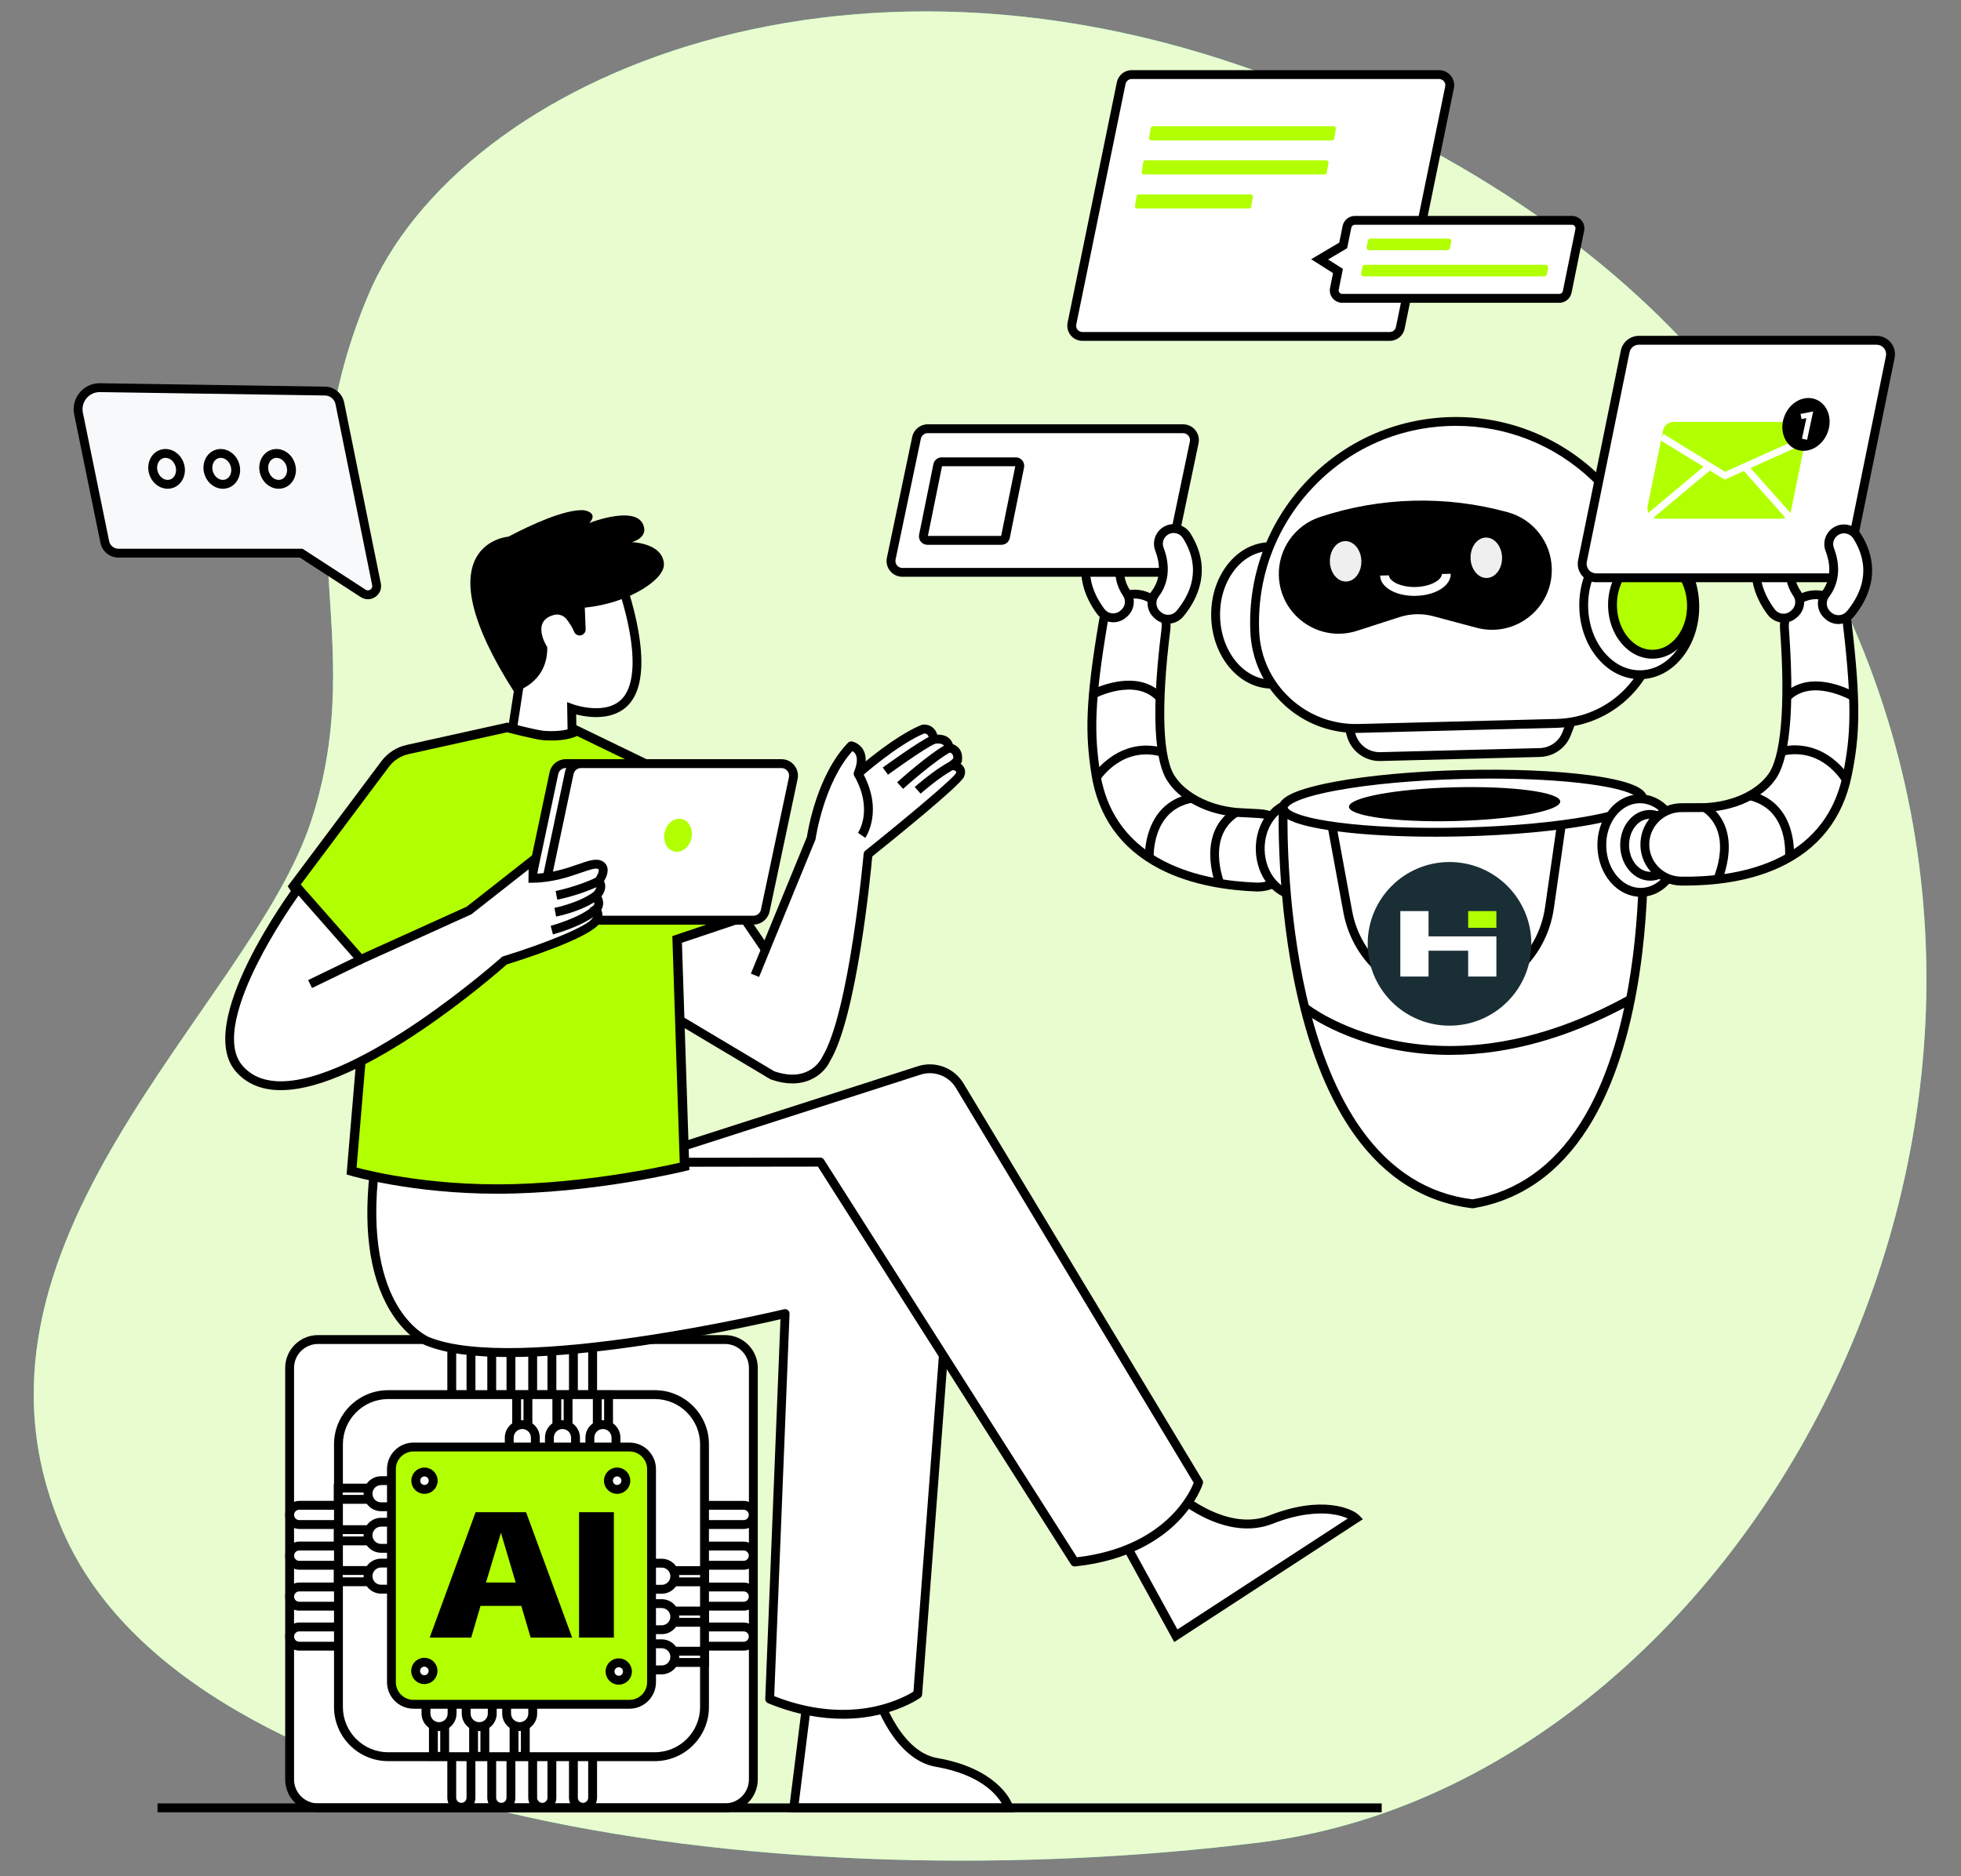 <?xml version="1.0" encoding="UTF-8"?>
<svg id="Capa_1" data-name="Capa 1" xmlns="http://www.w3.org/2000/svg" viewBox="0 0 1254 1200">
  <rect x="0" y="0" width="1254" height="1200" fill="#808080" stroke="none"/>
  <defs>
    <style>
      .cls-1 {
        fill: #f8f9fb;
      }

      .cls-2 {
        stroke: #000;
        stroke-miterlimit: 10;
        stroke-width: 6px;
      }

      .cls-2, .cls-3 {
        fill: #b2ff01;
      }

      .cls-4 {
        fill: #efefef;
      }

      .cls-5 {
        fill: #5ae4a7;
      }

      .cls-6 {
        fill: #e9fccf;
      }

      .cls-7 {
        fill: #fff;
      }

      .cls-8 {
        fill: #1a2e35;
        stroke: #1a2e35;
        stroke-linecap: round;
        stroke-linejoin: round;
      }
    </style>
  </defs>
  <g>
    <path class="cls-5" d="M1169.47,367.4s-47.26-189.64-333.68-309.24C549.39-61.47,293.58,49.41,235.19,189.44c-58.38,140.03,2.77,215.88-36.16,335.5-38.93,119.63-239.14,271.32-158.5,455.1s458.8,236.31,764.65,198.39c305.85-37.92,544.99-458.04,364.26-811.04h.03Z"/>
    <path class="cls-6" d="M1169.47,367.4s-47.26-189.64-333.68-309.24C549.39-61.47,293.58,49.41,235.19,189.44c-58.38,140.03,2.77,215.88-36.16,335.5-38.93,119.63-239.14,271.32-158.5,455.1s458.8,236.31,764.65,198.39c305.85-37.92,544.99-458.04,364.26-811.04h.03Z"/>
  </g>
  <polygon points="823.4 51.64 824.02 51.11 823.4 51.64 823.4 51.64"/>
  <g>
    <g>
      <path class="cls-7" d="M333.09,431.45l-9.93,64.62,43.18,2.86-.77-45.8s24.37,8.94,35.67-5.92c15.3-20.11-2.36-70.41-6.05-80.25l-64.97-2.88,2.88,67.37Z"/>
      <path d="M369.21,501.96l-49.33-3.27,10.36-67.4-3-70.18,69.92,3.1.66,1.75c3.79,10.11,21.9,61.6,5.65,82.96-5.21,6.85-13.68,10.19-24.47,9.65-4.18-.21-7.93-.96-10.56-1.63l.76,45.02ZM326.42,493.45l37.02,2.46-.79-46.85,3.88,1.42c.22.08,22.55,8.02,32.44-4.98,5.89-7.74,7.12-22.18,3.56-41.76-2.65-14.62-7.27-28.24-9.37-34.03l-60-2.66,2.76,64.56-9.51,61.84Z"/>
    </g>
    <path d="M424.57,360.93c-.54-13.73-20.57-14.19-20.57-14.19,6.59-1.93,8.4-5.74,7.99-8.65-2.32-16.58-35.15-3.61-35.15-3.61,6.39-6.92-3.66-8.19-3.66-8.19-12.24-.53-33.39,9.23-48.01,16.92-5.08.46-54.4,8.74,3.64,99.35,0,0,21.54-5.15,21.15-28.66,0,0-10.98-16.75,4.44-20.63,2.94-.74,6.07.39,7.93,2.78,2.54,3.24,4.01,6.09,4.81,8,.62,1.48,2.09,2.43,3.69,2.36h0c2.12-.08,3.76-1.87,3.68-3.98l-.55-13.8c28-2.72,50.97-17.98,50.58-27.68Z"/>
  </g>
  <g>
    <g>
      <rect class="cls-7" x="185.21" y="856.73" width="296.54" height="299.51" rx="18.14" ry="18.14"/>
      <path d="M463.61,1159.06H203.35c-11.57,0-20.98-9.41-20.98-20.98v-263.22c0-11.57,9.41-20.98,20.98-20.98h260.25c11.57,0,20.98,9.41,20.98,20.98v263.22c0,11.57-9.41,20.98-20.98,20.98ZM203.35,859.56c-8.44,0-15.31,6.87-15.31,15.31v263.22c0,8.44,6.87,15.31,15.31,15.31h260.25c8.44,0,15.31-6.87,15.31-15.31v-263.22c0-8.44-6.87-15.31-15.31-15.31H203.35Z"/>
    </g>
    <g>
      <g>
        <path class="cls-7" d="M218.86,1052.83h-27.5c-3.39,0-6.14-2.75-6.14-6.14h0c0-3.39,2.75-6.14,6.14-6.14h27.5v12.29Z"/>
        <path d="M221.7,1055.67h-30.33c-4.95,0-8.98-4.03-8.98-8.98s4.03-8.98,8.98-8.98h30.33v17.95ZM191.37,1043.38c-1.83,0-3.31,1.49-3.31,3.31s1.49,3.31,3.31,3.31h24.67v-6.62h-24.67Z"/>
      </g>
      <g>
        <path class="cls-7" d="M218.86,1027.27h-27.5c-3.39,0-6.14-2.75-6.14-6.14h0c0-3.39,2.75-6.14,6.14-6.14h27.5v12.29Z"/>
        <path d="M221.7,1030.1h-30.33c-4.95,0-8.98-4.03-8.98-8.98s4.03-8.98,8.98-8.98h30.33v17.95ZM191.37,1017.81c-1.83,0-3.31,1.49-3.31,3.31s1.49,3.31,3.31,3.31h24.67v-6.62h-24.67Z"/>
      </g>
      <g>
        <path class="cls-7" d="M218.86,1001.08h-27.5c-3.39,0-6.14-2.75-6.14-6.14h0c0-3.39,2.75-6.14,6.14-6.14h27.5v12.29Z"/>
        <path d="M221.7,1003.92h-30.33c-4.95,0-8.98-4.03-8.98-8.98s4.03-8.98,8.98-8.98h30.33v17.95ZM191.37,991.63c-1.83,0-3.31,1.49-3.31,3.31s1.49,3.31,3.31,3.31h24.67v-6.62h-24.67Z"/>
      </g>
      <g>
        <path class="cls-7" d="M218.86,975.04h-27.5c-3.39,0-6.14-2.75-6.14-6.14h0c0-3.39,2.75-6.14,6.14-6.14h27.5v12.29Z"/>
        <path d="M221.7,977.87h-30.33c-4.95,0-8.98-4.03-8.98-8.98s4.03-8.98,8.98-8.98h30.33v17.95ZM191.37,965.58c-1.83,0-3.31,1.49-3.31,3.31s1.49,3.31,3.31,3.31h24.67v-6.62h-24.67Z"/>
      </g>
    </g>
    <g>
      <g>
        <path class="cls-7" d="M288.88,892.11v-27.5c0-3.39,2.75-6.14,6.14-6.14h0c3.39,0,6.14,2.75,6.14,6.14v27.5h-12.29Z"/>
        <path d="M304.01,894.94h-17.95v-30.33c0-4.95,4.03-8.98,8.98-8.98s8.98,4.03,8.98,8.98v30.33ZM291.72,889.28h6.62v-24.67c0-1.83-1.49-3.31-3.31-3.31s-3.31,1.49-3.31,3.31v24.67Z"/>
      </g>
      <g>
        <path class="cls-7" d="M314.45,892.11v-27.5c0-3.39,2.75-6.14,6.14-6.14h0c3.39,0,6.14,2.75,6.14,6.14v27.5h-12.29Z"/>
        <path d="M329.57,894.94h-17.95v-30.33c0-4.95,4.03-8.98,8.98-8.98s8.98,4.03,8.98,8.98v30.33ZM317.28,889.28h6.62v-24.67c0-1.83-1.49-3.31-3.31-3.31s-3.31,1.49-3.31,3.31v24.67Z"/>
      </g>
      <g>
        <path class="cls-7" d="M340.63,892.11v-27.5c0-3.39,2.75-6.14,6.14-6.14h0c3.39,0,6.14,2.75,6.14,6.14v27.5h-12.29Z"/>
        <path d="M355.76,894.94h-17.95v-30.33c0-4.95,4.03-8.98,8.98-8.98s8.98,4.03,8.98,8.98v30.33ZM343.47,889.28h6.62v-24.67c0-1.83-1.49-3.31-3.31-3.31s-3.31,1.49-3.31,3.31v24.67Z"/>
      </g>
      <g>
        <path class="cls-7" d="M366.68,892.11v-27.5c0-3.39,2.75-6.14,6.14-6.14h0c3.39,0,6.14,2.75,6.14,6.14v27.5h-12.29Z"/>
        <path d="M381.8,894.94h-17.95v-30.33c0-4.95,4.03-8.98,8.98-8.98s8.98,4.03,8.98,8.98v30.33ZM369.51,889.28h6.62v-24.67c0-1.83-1.49-3.31-3.31-3.31s-3.31,1.49-3.31,3.31v24.67Z"/>
      </g>
    </g>
    <g>
      <g>
        <path class="cls-7" d="M448.03,1052.83h27.5c3.39,0,6.14-2.75,6.14-6.14h0c0-3.39-2.75-6.14-6.14-6.14h-27.5v12.29Z"/>
        <path d="M475.53,1055.67h-30.33v-17.95h30.33c4.95,0,8.98,4.03,8.98,8.98s-4.03,8.98-8.98,8.98ZM450.86,1050h24.67c1.83,0,3.31-1.49,3.31-3.31s-1.49-3.31-3.31-3.31h-24.67v6.62Z"/>
      </g>
      <g>
        <path class="cls-7" d="M448.03,1027.27h27.5c3.39,0,6.14-2.75,6.14-6.14h0c0-3.39-2.75-6.14-6.14-6.14h-27.5v12.29Z"/>
        <path d="M475.53,1030.1h-30.33v-17.95h30.33c4.95,0,8.98,4.03,8.98,8.98s-4.03,8.98-8.98,8.98ZM450.86,1024.43h24.67c1.83,0,3.31-1.49,3.31-3.31s-1.49-3.31-3.31-3.31h-24.67v6.62Z"/>
      </g>
      <g>
        <path class="cls-7" d="M448.03,1001.08h27.5c3.39,0,6.14-2.75,6.14-6.14h0c0-3.39-2.75-6.14-6.14-6.14h-27.5v12.29Z"/>
        <path d="M475.53,1003.92h-30.33v-17.95h30.33c4.95,0,8.98,4.03,8.98,8.98s-4.03,8.98-8.98,8.98ZM450.86,998.25h24.67c1.83,0,3.31-1.49,3.31-3.31s-1.49-3.31-3.31-3.31h-24.67v6.62Z"/>
      </g>
      <g>
        <path class="cls-7" d="M448.03,975.04h27.5c3.39,0,6.14-2.75,6.14-6.14h0c0-3.39-2.75-6.14-6.14-6.14h-27.5v12.29Z"/>
        <path d="M475.53,977.87h-30.33v-17.95h30.33c4.95,0,8.98,4.03,8.98,8.98s-4.03,8.98-8.98,8.98ZM450.86,972.2h24.67c1.83,0,3.31-1.49,3.31-3.31s-1.49-3.31-3.31-3.31h-24.67v6.62Z"/>
      </g>
    </g>
    <g>
      <g>
        <path class="cls-7" d="M288.88,1122.23v27.5c0,3.39,2.75,6.14,6.14,6.14h0c3.39,0,6.14-2.75,6.14-6.14v-27.5h-12.29Z"/>
        <path d="M295.03,1158.71c-4.95,0-8.98-4.03-8.98-8.98v-30.33h17.95v30.33c0,4.95-4.03,8.98-8.98,8.98ZM291.72,1125.07v24.67c0,1.83,1.49,3.31,3.31,3.31s3.31-1.49,3.31-3.31v-24.67h-6.62Z"/>
      </g>
      <g>
        <path class="cls-7" d="M314.45,1122.23v27.5c0,3.39,2.75,6.14,6.14,6.14h0c3.39,0,6.14-2.75,6.14-6.14v-27.5h-12.29Z"/>
        <path d="M320.59,1158.71c-4.95,0-8.98-4.03-8.98-8.98v-30.33h17.95v30.33c0,4.95-4.03,8.98-8.98,8.98ZM317.28,1125.07v24.67c0,1.83,1.49,3.31,3.31,3.31s3.31-1.49,3.31-3.31v-24.67h-6.62Z"/>
      </g>
      <g>
        <path class="cls-7" d="M340.63,1122.23v27.5c0,3.39,2.75,6.14,6.14,6.14h0c3.39,0,6.14-2.75,6.14-6.14v-27.5h-12.29Z"/>
        <path d="M346.78,1158.71c-4.95,0-8.98-4.03-8.98-8.98v-30.33h17.95v30.33c0,4.95-4.03,8.98-8.98,8.98ZM343.47,1125.07v24.67c0,1.83,1.49,3.31,3.31,3.31s3.31-1.49,3.31-3.31v-24.67h-6.62Z"/>
      </g>
      <g>
        <path class="cls-7" d="M366.68,1122.23v27.5c0,3.39,2.75,6.14,6.14,6.14h0c3.39,0,6.14-2.75,6.14-6.14v-27.5h-12.29Z"/>
        <path d="M372.83,1158.71c-4.95,0-8.98-4.03-8.98-8.98v-30.33h17.95v30.33c0,4.95-4.03,8.98-8.98,8.98ZM369.51,1125.07v24.67c0,1.83,1.49,3.31,3.31,3.31s3.31-1.49,3.31-3.31v-24.67h-6.62Z"/>
      </g>
    </g>
    <g>
      <rect class="cls-7" x="216.44" y="891.96" width="234.08" height="231.56" rx="31.76" ry="31.76"/>
      <path d="M418.75,1126.35h-170.55c-19.08,0-34.6-15.52-34.6-34.6v-168.03c0-19.08,15.52-34.6,34.6-34.6h170.55c19.08,0,34.6,15.52,34.6,34.6v168.03c0,19.08-15.52,34.6-34.6,34.6ZM248.2,894.79c-15.95,0-28.93,12.98-28.93,28.93v168.03c0,15.95,12.98,28.93,28.93,28.93h170.55c15.95,0,28.93-12.98,28.93-28.93v-168.03c0-15.95-12.98-28.93-28.93-28.93h-170.55Z"/>
    </g>
    <g>
      <g>
        <rect class="cls-7" x="427.12" y="1056.06" width="23.41" height="7.21"/>
        <path d="M453.36,1066.09h-29.08v-12.87h29.08v12.87ZM429.95,1060.43h17.74v-1.54h-17.74v1.54Z"/>
      </g>
      <g>
        <path class="cls-7" d="M415.68,1051.31h7.47c4.61,0,8.35,3.74,8.35,8.35h0c0,4.61-3.74,8.35-8.35,8.35h-7.47v-16.69Z"/>
        <path d="M423.15,1070.84h-10.3v-22.36h10.3c6.16,0,11.18,5.02,11.18,11.18s-5.02,11.18-11.18,11.18ZM418.52,1065.17h4.64c3.04,0,5.51-2.47,5.51-5.51s-2.47-5.51-5.51-5.51h-4.64v11.03Z"/>
      </g>
      <g>
        <rect class="cls-7" x="427.12" y="1030.36" width="23.41" height="7.21"/>
        <path d="M453.36,1040.4h-29.08v-12.87h29.08v12.87ZM429.95,1034.74h17.74v-1.54h-17.74v1.54Z"/>
      </g>
      <g>
        <path class="cls-7" d="M415.68,1025.62h7.47c4.61,0,8.35,3.74,8.35,8.35h0c0,4.61-3.74,8.35-8.35,8.35h-7.47v-16.69Z"/>
        <path d="M423.15,1045.15h-10.3v-22.36h10.3c6.16,0,11.18,5.02,11.18,11.18s-5.02,11.18-11.18,11.18ZM418.52,1039.48h4.64c3.04,0,5.51-2.47,5.51-5.51s-2.47-5.51-5.51-5.51h-4.64v11.03Z"/>
      </g>
      <g>
        <rect class="cls-7" x="427.12" y="1004.49" width="23.41" height="7.21"/>
        <path d="M453.36,1014.53h-29.08v-12.87h29.08v12.87ZM429.95,1008.87h17.74v-1.54h-17.74v1.54Z"/>
      </g>
      <g>
        <path class="cls-7" d="M415.68,999.75h7.47c4.61,0,8.35,3.74,8.35,8.35h0c0,4.61-3.74,8.35-8.35,8.35h-7.47v-16.69Z"/>
        <path d="M423.15,1019.28h-10.3v-22.36h10.3c6.16,0,11.18,5.02,11.18,11.18s-5.02,11.18-11.18,11.18ZM418.52,1013.61h4.64c3.04,0,5.51-2.47,5.51-5.51s-2.47-5.51-5.51-5.51h-4.64v11.03Z"/>
      </g>
    </g>
    <g>
      <g>
        <rect class="cls-7" x="330.38" y="892.1" width="7.21" height="23.41"/>
        <path d="M340.42,918.34h-12.87v-29.08h12.87v29.08ZM333.22,912.68h1.54v-17.74h-1.54v17.74Z"/>
      </g>
      <g>
        <path class="cls-7" d="M342.33,926.94v-7.47c0-4.61-3.74-8.35-8.35-8.35h0c-4.61,0-8.35,3.74-8.35,8.35v7.47h16.69Z"/>
        <path d="M345.17,929.78h-22.36v-10.3c0-6.16,5.02-11.18,11.18-11.18s11.18,5.02,11.18,11.18v10.3ZM328.47,924.11h11.03v-4.64c0-3.04-2.47-5.51-5.51-5.51s-5.51,2.47-5.51,5.51v4.64Z"/>
      </g>
      <g>
        <rect class="cls-7" x="356.08" y="892.1" width="7.21" height="23.41"/>
        <path d="M366.11,918.34h-12.87v-29.08h12.87v29.08ZM358.91,912.68h1.54v-17.74h-1.54v17.74Z"/>
      </g>
      <g>
        <path class="cls-7" d="M368.03,926.94v-7.47c0-4.61-3.74-8.35-8.35-8.35h0c-4.61,0-8.35,3.74-8.35,8.35v7.47h16.69Z"/>
        <path d="M370.86,929.78h-22.36v-10.3c0-6.16,5.02-11.18,11.18-11.18s11.18,5.02,11.18,11.18v10.3ZM354.16,924.11h11.03v-4.64c0-3.04-2.47-5.51-5.51-5.51s-5.51,2.47-5.51,5.51v4.64Z"/>
      </g>
      <g>
        <rect class="cls-7" x="381.95" y="892.1" width="7.21" height="23.41"/>
        <path d="M391.98,918.34h-12.87v-29.08h12.87v29.08ZM384.78,912.68h1.54v-17.74h-1.54v17.74Z"/>
      </g>
      <g>
        <path class="cls-7" d="M393.9,926.94v-7.47c0-4.61-3.74-8.35-8.35-8.35h0c-4.61,0-8.35,3.74-8.35,8.35v7.47h16.69Z"/>
        <path d="M396.73,929.78h-22.36v-10.3c0-6.16,5.02-11.18,11.18-11.18s11.18,5.02,11.18,11.18v10.3ZM380.03,924.11h11.03v-4.64c0-3.04-2.47-5.51-5.51-5.51s-5.51,2.47-5.51,5.51v4.64Z"/>
      </g>
    </g>
    <g>
      <g>
        <rect class="cls-7" x="277.15" y="1099.9" width="7.21" height="23.41"/>
        <path d="M287.19,1126.14h-12.87v-29.08h12.87v29.08ZM279.98,1120.48h1.54v-17.74h-1.54v17.74Z"/>
      </g>
      <g>
        <path class="cls-7" d="M289.1,1088.46v7.47c0,4.61-3.74,8.35-8.35,8.35h0c-4.61,0-8.35-3.74-8.35-8.35v-7.47h16.69Z"/>
        <path d="M280.75,1107.11c-6.16,0-11.18-5.02-11.18-11.18v-10.3h22.36v10.3c0,6.16-5.02,11.18-11.18,11.18ZM275.24,1091.3v4.64c0,3.04,2.47,5.51,5.51,5.51s5.51-2.47,5.51-5.51v-4.64h-11.03Z"/>
      </g>
      <g>
        <rect class="cls-7" x="302.84" y="1099.9" width="7.21" height="23.41"/>
        <path d="M312.88,1126.14h-12.87v-29.08h12.87v29.08ZM305.68,1120.48h1.54v-17.74h-1.54v17.74Z"/>
      </g>
      <g>
        <path class="cls-7" d="M314.79,1088.46v7.47c0,4.61-3.74,8.35-8.35,8.35h0c-4.61,0-8.35-3.74-8.35-8.35v-7.47h16.69Z"/>
        <path d="M306.45,1107.11c-6.16,0-11.18-5.02-11.18-11.18v-10.3h22.36v10.3c0,6.16-5.02,11.18-11.18,11.18ZM300.93,1091.3v4.64c0,3.04,2.47,5.51,5.51,5.51s5.51-2.47,5.51-5.51v-4.64h-11.03Z"/>
      </g>
      <g>
        <rect class="cls-7" x="328.71" y="1099.9" width="7.21" height="23.41"/>
        <path d="M338.75,1126.14h-12.87v-29.08h12.87v29.08ZM331.55,1120.48h1.54v-17.74h-1.54v17.74Z"/>
      </g>
      <g>
        <path class="cls-7" d="M340.66,1088.46v7.47c0,4.61-3.74,8.35-8.35,8.35h0c-4.61,0-8.35-3.74-8.35-8.35v-7.47h16.69Z"/>
        <path d="M332.32,1107.11c-6.16,0-11.18-5.02-11.18-11.18v-10.3h22.36v10.3c0,6.16-5.02,11.18-11.18,11.18ZM326.8,1091.3v4.64c0,3.04,2.47,5.51,5.51,5.51s5.51-2.47,5.51-5.51v-4.64h-11.03Z"/>
      </g>
    </g>
    <g>
      <rect class="cls-7" x="216.31" y="1004.44" width="23.41" height="7.21"/>
      <path d="M242.55,1014.48h-29.08v-12.87h29.08v12.87ZM219.14,1008.82h17.74v-1.54h-17.74v1.54Z"/>
    </g>
    <g>
      <path class="cls-7" d="M251.15,999.7h-7.47c-4.61,0-8.35,3.74-8.35,8.35h0c0,4.61,3.74,8.35,8.35,8.35h7.47v-16.69Z"/>
      <path d="M253.99,1019.23h-10.3c-6.16,0-11.18-5.02-11.18-11.18s5.02-11.18,11.18-11.18h10.3v22.36ZM243.69,1002.53c-3.04,0-5.51,2.47-5.51,5.51s2.47,5.51,5.51,5.51h4.64v-11.03h-4.64Z"/>
    </g>
    <g>
      <rect class="cls-7" x="216.31" y="978.31" width="23.41" height="7.21"/>
      <path d="M242.55,988.35h-29.08v-12.87h29.08v12.87ZM219.14,982.68h17.74v-1.54h-17.74v1.54Z"/>
    </g>
    <g>
      <path class="cls-7" d="M251.15,973.56h-7.47c-4.61,0-8.35,3.74-8.35,8.35h0c0,4.61,3.74,8.35,8.35,8.35h7.47v-16.69Z"/>
      <path d="M253.99,993.09h-10.3c-6.16,0-11.18-5.02-11.18-11.18s5.02-11.18,11.18-11.18h10.3v22.36ZM243.69,976.4c-3.04,0-5.51,2.47-5.51,5.51s2.47,5.51,5.51,5.51h4.64v-11.03h-4.64Z"/>
    </g>
    <g>
      <rect class="cls-7" x="216.31" y="951.73" width="23.41" height="7.21"/>
      <path d="M242.55,961.77h-29.08v-12.87h29.08v12.87ZM219.14,956.1h17.74v-1.54h-17.74v1.54Z"/>
    </g>
    <g>
      <path class="cls-7" d="M251.15,946.99h-7.47c-4.61,0-8.35,3.74-8.35,8.35h0c0,4.61,3.74,8.35,8.35,8.35h7.47v-16.69Z"/>
      <path d="M253.99,966.51h-10.3c-6.16,0-11.18-5.02-11.18-11.18s5.02-11.18,11.18-11.18h10.3v22.36ZM243.69,949.82c-3.04,0-5.51,2.47-5.51,5.51s2.47,5.51,5.51,5.51h4.64v-11.03h-4.64Z"/>
    </g>
    <g>
      <rect class="cls-3" x="250.31" y="925.46" width="166.34" height="164.54" rx="14.13" ry="14.13"/>
      <path d="M402.51,1092.84h-138.07c-9.35,0-16.96-7.61-16.96-16.96v-136.28c0-9.35,7.61-16.97,16.96-16.97h138.07c9.35,0,16.96,7.61,16.96,16.97v136.28c0,9.35-7.61,16.96-16.96,16.96ZM264.44,928.3c-6.23,0-11.3,5.07-11.3,11.3v136.28c0,6.23,5.07,11.3,11.3,11.3h138.07c6.23,0,11.3-5.07,11.3-11.3v-136.28c0-6.23-5.07-11.3-11.3-11.3h-138.07Z"/>
    </g>
    <path d="M304.14,967.16h32.27l29.46,80.17h-26.54l-5.96-20.24h-26.09l-5.96,20.24h-26.54l29.35-80.17ZM329.77,1012.13l-9.44-31.82-9.56,31.82h19Z"/>
    <path d="M392.55,1047.33h-22.26v-80.17h22.26v80.17Z"/>
    <g>
      <circle class="cls-7" cx="271.44" cy="947.01" r="5.57"/>
      <path d="M271.44,955.41c-4.63,0-8.4-3.77-8.4-8.4s3.77-8.4,8.4-8.4,8.4,3.77,8.4,8.4-3.77,8.4-8.4,8.4ZM271.44,944.27c-1.51,0-2.73,1.23-2.73,2.73s1.23,2.73,2.73,2.73,2.73-1.23,2.73-2.73-1.23-2.73-2.73-2.73Z"/>
    </g>
    <g>
      <circle class="cls-7" cx="394.64" cy="947.01" r="5.57"/>
      <path d="M394.64,955.41c-4.63,0-8.4-3.77-8.4-8.4s3.77-8.4,8.4-8.4,8.4,3.77,8.4,8.4-3.77,8.4-8.4,8.4ZM394.64,944.27c-1.51,0-2.73,1.23-2.73,2.73s1.23,2.73,2.73,2.73,2.73-1.23,2.73-2.73-1.23-2.73-2.73-2.73Z"/>
    </g>
    <g>
      <circle class="cls-7" cx="395.67" cy="1069.04" r="5.57"/>
      <path d="M395.67,1077.44c-4.63,0-8.4-3.77-8.4-8.4s3.77-8.4,8.4-8.4,8.4,3.77,8.4,8.4-3.77,8.4-8.4,8.4ZM395.67,1066.3c-1.51,0-2.73,1.23-2.73,2.73s1.23,2.73,2.73,2.73,2.73-1.23,2.73-2.73-1.23-2.73-2.73-2.73Z"/>
    </g>
    <g>
      <circle class="cls-7" cx="271.35" cy="1068.68" r="5.57"/>
      <path d="M271.35,1077.08c-4.63,0-8.4-3.77-8.4-8.4s3.77-8.4,8.4-8.4,8.4,3.77,8.4,8.4-3.77,8.4-8.4,8.4ZM271.35,1065.95c-1.51,0-2.73,1.23-2.73,2.73s1.23,2.73,2.73,2.73,2.73-1.23,2.73-2.73-1.23-2.73-2.73-2.73Z"/>
    </g>
  </g>
  <g>
    <path class="cls-7" d="M728.22,380.15h0c10.97,1.47,18.71,11.5,17.33,22.48-3.63,28.89-8.1,80.88,4.12,96.4,0,0,10.44,17.4,40.75,20.54l15.06.82c12.28.67,21.96,10.7,22.2,23h0c.26,13.47-10.83,24.4-24.29,23.92-34.45-1.22-93.7-12.36-102.83-73.54-3.85-25.78-3.47-46.41,5.1-97,1.81-10.71,11.79-18.05,22.55-16.61Z"/>
    <path d="M804.26,570.16c-.32,0-.64,0-.96-.02-16.72-.59-41.07-3.6-62.12-14.61-24.65-12.88-39.26-33.52-43.41-61.35-3.72-24.92-3.86-44.96,5.11-97.89,2.08-12.28,13.39-20.6,25.72-18.95,12.46,1.67,21.33,13.17,19.76,25.64-6.18,49.22-4.9,83.59,3.54,94.29l.2.3c.09.15,10.23,16.22,38.55,19.17l14.99.82c13.69.75,24.62,12.07,24.88,25.77.14,7.3-2.65,14.15-7.86,19.27-4.97,4.89-11.48,7.55-18.41,7.55ZM725.49,382.8c-8.35,0-15.6,5.97-17.03,14.44-8.84,52.16-8.72,71.81-5.09,96.11,8.82,59.12,66.52,69.94,100.13,71.13,5.72.21,11.12-1.9,15.2-5.91,4.09-4.02,6.28-9.39,6.17-15.12-.21-10.76-8.78-19.64-19.52-20.23l-15.2-.83c-30.13-3.12-41.53-19.75-42.79-21.73-6.68-8.64-12.86-32.74-4.61-98.38,1.18-9.39-5.5-18.06-14.89-19.32h0c-.79-.11-1.58-.16-2.35-.16Z"/>
  </g>
  <path d="M739.75,448.24c-13.59-14.96-39-2.02-39.25-1.89l-2.62-5.02c.3-.15,7.35-3.8,16.45-5.33,12.46-2.1,22.7.82,29.62,8.44l-4.19,3.81Z"/>
  <path d="M703.52,498.74l-4.75-3.09c.16-.25,16.68-25.14,45.29-17.26l-1.5,5.46c-24.55-6.75-38.46,14-39.04,14.89Z"/>
  <path d="M732.09,548.75c-.02-.34-1.45-34.52,28.64-40.83l1.16,5.54c-10.55,2.21-17.8,8.66-21.57,19.17-2.91,8.13-2.58,15.75-2.57,15.82l-5.66.29Z"/>
  <path d="M777.47,566.09c-.13-.33-13.11-33.23,11.38-48.88l3.05,4.77c-8.51,5.44-12.68,14.04-12.38,25.55.23,8.94,3.17,16.36,3.2,16.43l-5.25,2.12Z"/>
  <g>
    <path class="cls-7" d="M718.77,392.3l-.6.52c-4.3,3.68-10.78,2.91-14.18-1.61-7.55-10.05-16.63-28.82-1.79-49.99,3.08-4.39,9.08-5.55,13.52-2.54h0c3.87,2.63,5.4,7.66,3.49,11.94-3.12,7.02-5.91,18.3,1.27,28.76,2.82,4.11,2.08,9.68-1.71,12.91Z"/>
    <path d="M711.89,397.98c-.47,0-.93-.03-1.41-.08-3.46-.38-6.66-2.2-8.76-5-7.58-10.08-17.9-30.41-1.84-53.31,3.95-5.64,11.77-7.1,17.43-3.25,5.05,3.43,6.94,9.92,4.49,15.44-3.02,6.79-5.29,16.81,1.02,26.01,3.64,5.31,2.7,12.48-2.2,16.67l-.6.52c-2.3,1.97-5.14,3.01-8.12,3.01ZM710.29,339.85c-2.21,0-4.4,1.05-5.77,2.99-13.3,18.97-6.4,35.84,1.73,46.66,1.18,1.58,2.91,2.56,4.85,2.77,1.91.21,3.77-.36,5.23-1.61l.6-.52c2.69-2.3,3.21-6.24,1.21-9.16-6.08-8.86-6.62-20.06-1.52-31.52,1.34-3,.29-6.56-2.5-8.45-1.17-.79-2.51-1.17-3.84-1.17Z"/>
  </g>
  <g>
    <path class="cls-7" d="M861.22,459.79l2.79,10.17c2.31,8.41,10.05,14.15,18.76,13.93l101.89-2.6c7.68-.2,14.48-5.01,17.22-12.18l4.98-13.04-145.64,3.72Z"/>
    <path d="M882.28,486.73c-9.81,0-18.39-6.52-21-16.02l-3.75-13.66,153.48-3.92-6.49,16.99c-3.16,8.28-10.93,13.77-19.79,14l-101.89,2.6c-.19,0-.38,0-.57,0ZM864.91,462.53l1.83,6.68c1.97,7.17,8.52,12.05,15.96,11.85l101.89-2.6c6.56-.17,12.3-4.23,14.65-10.36l3.47-9.09-137.79,3.52Z"/>
  </g>
  <g>
    <ellipse class="cls-7" cx="812.85" cy="393.59" rx="35.51" ry="43.98" transform="translate(-9.78 20.88) rotate(-1.46)"/>
    <path d="M813.23,440.39c-20.77,0-38.06-20.36-38.71-45.83-.32-12.39,3.3-24.16,10.19-33.15,7.02-9.17,16.59-14.36,26.95-14.63,10.36-.24,20.18,4.44,27.66,13.23,7.33,8.62,11.55,20.2,11.86,32.59h0c.32,12.39-3.3,24.16-10.19,33.15-7.02,9.17-16.59,14.36-26.95,14.63-.27,0-.54.01-.81.01ZM812.48,352.44c-.22,0-.45,0-.67,0-8.61.22-16.63,4.63-22.59,12.41-6.1,7.96-9.3,18.46-9.02,29.56.57,22.4,15.33,40.31,33.04,40.31.22,0,.45,0,.67,0,8.61-.22,16.63-4.63,22.59-12.41,6.1-7.96,9.3-18.46,9.02-29.56h0c-.28-11.1-4.02-21.42-10.52-29.06-6.18-7.27-14.16-11.25-22.52-11.25Z"/>
  </g>
  <g>
    <path class="cls-7" d="M868.72,465.89l126.83-3.24c36.41-.93,65.17-31.2,64.24-67.61h0c-1.82-71.11-60.93-127.28-132.03-125.46h0c-72.05,1.84-128.57,62.45-125.38,134.45h0c1.56,35.25,31.06,62.76,66.34,61.86Z"/>
    <path d="M867.03,468.74c-17.16,0-33.45-6.41-46.05-18.16-13.03-12.15-20.64-28.64-21.42-46.43-1.58-35.59,10.93-69.54,35.23-95.59,24.3-26.05,57.29-40.9,92.9-41.81,72.54-1.84,133.09,55.67,134.94,128.22.97,37.91-29.09,69.55-67,70.51l-126.83,3.24c-.59.01-1.18.02-1.76.02ZM931.13,272.37c-1.1,0-2.2.01-3.3.04-34.08.87-65.65,15.08-88.9,40.01-23.25,24.93-35.22,57.42-33.71,91.48.72,16.3,7.69,31.41,19.63,42.54,11.94,11.13,27.5,17.03,43.81,16.61l126.83-3.24c16.85-.43,32.53-7.4,44.14-19.62,11.61-12.22,17.77-28.23,17.34-45.09-.86-33.63-14.76-64.92-39.15-88.09-23.59-22.42-54.26-34.65-86.68-34.65Z"/>
  </g>
  <g>
    <ellipse class="cls-7" cx="1048.24" cy="387.58" rx="35.51" ry="43.98" transform="translate(-9.55 26.88) rotate(-1.46)"/>
    <path d="M1048.61,434.38c-10.05,0-19.55-4.68-26.83-13.24-7.33-8.62-11.55-20.2-11.86-32.58-.32-12.39,3.3-24.16,10.19-33.15,7.02-9.17,16.59-14.36,26.95-14.63,21.13-.53,38.86,20.01,39.52,45.82h0c.66,25.8-16,47.24-37.13,47.77-.28,0-.55.01-.83.01ZM1047.86,346.43c-.22,0-.45,0-.67,0-8.61.22-16.63,4.63-22.59,12.41-6.1,7.96-9.3,18.46-9.02,29.56.28,11.1,4.02,21.42,10.52,29.06,6.35,7.47,14.58,11.46,23.2,11.24,18.01-.46,32.19-19.29,31.61-41.97h0c-.57-22.4-15.33-40.31-33.04-40.31Z"/>
  </g>
  <g>
    <ellipse class="cls-3" cx="1056.4" cy="387.15" rx="25.26" ry="31.29" transform="translate(-9.54 27.09) rotate(-1.46)"/>
    <path d="M1056.66,421.27c-7.39,0-14.37-3.43-19.71-9.71-5.34-6.28-8.41-14.69-8.64-23.69-.48-18.81,11.73-34.43,27.21-34.83,15.52-.4,28.47,14.59,28.96,33.39h0c.23,9-2.4,17.56-7.41,24.1-5.15,6.72-12.18,10.53-19.8,10.73-.2,0-.41,0-.61,0ZM1056.13,358.7c-.15,0-.3,0-.46,0-12.36.32-22.1,13.33-21.69,29.02.2,7.71,2.78,14.87,7.29,20.17,4.35,5.12,9.97,7.87,15.86,7.71,5.87-.15,11.36-3.17,15.45-8.51,4.23-5.52,6.45-12.8,6.25-20.51h0c-.4-15.49-10.53-27.88-22.69-27.88Z"/>
  </g>
  <path d="M867.79,403.44l27.18-8.77c7-2.26,14.51-2.45,21.62-.55l27.6,7.37c24.69,6.59,48.78-12.4,48.13-37.95h0c-.43-16.84-11.83-31.43-28.07-35.91h0c-39.51-10.91-81.37-9.84-120.27,3.07h0c-15.99,5.31-26.63,20.45-26.2,37.3h0c.65,25.55,25.68,43.29,50,35.44Z"/>
  <g>
    <ellipse class="cls-7" cx="830.47" cy="543.03" rx="24.6" ry="29.93" transform="translate(-13.59 21.37) rotate(-1.46)"/>
    <path d="M830.7,575.78c-7.21,0-14.01-3.29-19.22-9.3-5.22-6.03-8.21-14.11-8.43-22.75-.46-18.06,11.47-33.06,26.59-33.45,7.43-.18,14.47,3.11,19.83,9.3,5.22,6.03,8.21,14.11,8.43,22.75.46,18.06-11.47,33.06-26.59,33.45-.2,0-.4,0-.61,0ZM830.23,515.93c-.15,0-.3,0-.45,0-12,.31-21.45,12.71-21.07,27.64.19,7.34,2.69,14.15,7.05,19.19,4.22,4.88,9.68,7.48,15.4,7.34,12-.31,21.45-12.71,21.07-27.64-.19-7.34-2.69-14.15-7.05-19.19-4.11-4.75-9.4-7.35-14.95-7.35Z"/>
  </g>
  <g>
    <path class="cls-7" d="M1049.87,510.79l-229.31,5.85s-8.1,237.72,120.94,253.26h.51c128.08-22.12,107.86-259.12,107.86-259.12Z"/>
    <path d="M941.37,772.74l-.2-.02c-30.26-3.65-55.59-19.56-75.3-47.3-15.6-21.96-27.7-51.34-35.98-87.34-14.03-61.03-12.17-120.93-12.15-121.53l.09-2.67,234.64-5.99.23,2.66c.05.6,4.96,60.33-5.93,122-6.43,36.37-17.01,66.34-31.47,89.06-18.27,28.71-42.76,45.9-72.79,51.08l-.41.04-.71.02ZM823.34,519.4c-.18,12.21-.12,64.45,12.09,117.5,8.11,35.25,19.91,63.93,35.08,85.26,18.7,26.3,42.63,41.4,71.13,44.9h.09c28.29-4.94,51.42-21.25,68.75-48.47,14.06-22.08,24.38-51.33,30.68-86.94,9.48-53.61,6.88-105.78,6.08-117.97l-223.9,5.72Z"/>
  </g>
  <g>
    <ellipse class="cls-7" cx="935.47" cy="513.71" rx="114.94" ry="18.36" transform="translate(-12.81 24.04) rotate(-1.46)"/>
    <path d="M917.56,535.13c-23.85,0-45.89-1.22-63.39-3.56-32.44-4.34-36.33-10.56-36.44-14.86-.11-4.3,3.46-10.71,35.64-16.7,21.76-4.05,50.72-6.71,81.56-7.5,30.84-.79,59.9.39,81.84,3.33,32.44,4.34,36.33,10.56,36.44,14.86.11,4.3-3.46,10.71-35.64,16.7-21.76,4.05-50.72,6.71-81.56,7.5-6.24.16-12.4.24-18.45.24ZM953.4,497.95c-6.01,0-12.13.08-18.33.24-30.55.78-59.2,3.41-80.67,7.4-29.8,5.54-31.01,10.93-31.01,10.98s1.48,5.37,31.53,9.39c21.65,2.89,50.39,4.06,80.94,3.28,30.55-.78,59.2-3.41,80.67-7.4,29.8-5.54,31.01-10.93,31.01-10.98s-1.48-5.37-31.53-9.39c-17.25-2.31-39.02-3.51-62.61-3.51Z"/>
  </g>
  <g>
    <ellipse class="cls-7" cx="1048.91" cy="540.8" rx="24.6" ry="29.93" transform="translate(-13.46 26.95) rotate(-1.46)"/>
    <path d="M1049.14,573.56c-7.21,0-14.01-3.29-19.22-9.3-5.22-6.03-8.21-14.11-8.43-22.75h0c-.22-8.65,2.36-16.87,7.26-23.15,5.03-6.45,11.9-10.11,19.33-10.3,7.44-.18,14.47,3.11,19.83,9.3,5.22,6.03,8.21,14.11,8.43,22.75.46,18.06-11.47,33.06-26.59,33.45-.2,0-.4,0-.61,0ZM1048.67,513.71c-.15,0-.3,0-.45,0-5.71.15-11.04,3.03-15.01,8.12-4.1,5.25-6.25,12.19-6.06,19.52h0c.19,7.34,2.69,14.15,7.05,19.19,4.23,4.88,9.69,7.48,15.4,7.34,12-.31,21.45-12.71,21.07-27.64-.19-7.34-2.69-14.15-7.05-19.19-4.11-4.75-9.4-7.35-14.95-7.35Z"/>
  </g>
  <g>
    <ellipse class="cls-7" cx="1055.17" cy="540.64" rx="16.26" ry="19.78" transform="translate(-13.46 27.11) rotate(-1.46)"/>
    <path d="M1055.32,563.25c-5.05,0-9.8-2.29-13.43-6.48-3.59-4.15-5.66-9.71-5.81-15.64h0c-.15-5.94,1.62-11.59,5-15.92,3.51-4.49,8.3-7.04,13.51-7.18,10.5-.27,19.35,9.65,19.67,22.12.32,12.47-7.99,22.83-18.51,23.1-.14,0-.29,0-.43,0ZM1055.02,523.69c-.09,0-.18,0-.27,0-3.48.09-6.74,1.86-9.19,5-2.57,3.3-3.92,7.66-3.81,12.29h0c.12,4.63,1.69,8.92,4.43,12.08,2.6,3,5.94,4.61,9.43,4.52,7.4-.19,13.23-7.94,12.99-17.29-.24-9.23-6.3-16.61-13.58-16.61Z"/>
  </g>
  <path class="cls-7" d="M904.44,381.1c-12.18,0-21.71-5.59-21.9-12.98l5.66-.14c.09,3.72,7.45,7.69,17.11,7.44,9.68-.25,16.81-4.59,16.71-8.31l5.66-.14c.19,7.59-9.57,13.79-22.23,14.11-.34,0-.68.01-1.02.01Z"/>
  <ellipse cx="930.2" cy="514.28" rx="67.57" ry="10.79" transform="translate(-12.82 23.91) rotate(-1.46)"/>
  <path d="M926.15,639.55c-15.62,0-30.81-5.38-42.97-15.24-12.6-10.23-21.16-24.65-24.09-40.62l-10.06-54.76,5.57-1.02,10.06,54.76c2.69,14.64,10.53,27.86,22.09,37.24,11.55,9.38,26.11,14.34,40.99,13.95,30.59-.78,55.95-23.33,60.28-53.63l7.61-53.11,5.61.8-7.61,53.11c-4.73,33.04-32.38,57.64-65.75,58.49-.58.01-1.16.02-1.74.02Z"/>
  <path d="M927.19,674.66c-12.61,0-24.98-1.24-37.01-3.72-36.42-7.51-56.77-23.58-57.62-24.26l3.54-4.42s0,0,0,0h0c.13.1,5.17,4.08,14.44,8.88,8.61,4.46,22.72,10.56,41.1,14.32,20.65,4.22,42.37,4.67,64.56,1.34,27.79-4.17,56.41-14.3,85.07-30.13l2.74,4.96c-29.33,16.19-58.67,26.56-87.2,30.8-9.98,1.48-19.87,2.23-29.62,2.23Z"/>
  <ellipse class="cls-4" cx="860.5" cy="358.97" rx="10.07" ry="12.93" transform="translate(-8.88 22.08) rotate(-1.46)"/>
  <ellipse class="cls-4" cx="950.46" cy="356.68" rx="10.07" ry="12.93" transform="translate(-8.79 24.38) rotate(-1.46)"/>
  <g>
    <path class="cls-7" d="M1159.56,380.44h0c-11.03.91-19.27,10.53-18.45,21.56,2.15,29.04,3.97,81.19-9.04,96.06,0,0-11.32,16.85-41.75,18.43l-15.09.05c-12.3.04-22.48,9.57-23.35,21.84h0c-.95,13.44,9.57,24.92,23.04,25.13,34.47.54,94.21-7.57,106.45-68.2,5.16-25.55,5.84-46.18-.14-97.13-1.27-10.78-10.85-18.63-21.67-17.74Z"/>
    <path d="M1077.95,566.38c-1.05,0-2.07,0-3.07-.02-7.29-.11-14.03-3.14-18.96-8.52-4.94-5.38-7.37-12.36-6.86-19.65.96-13.67,12.45-24.42,26.16-24.47l15.02-.05c28.43-1.51,39.37-17.03,39.48-17.19l.21-.28c8.97-10.26,12.01-44.51,8.34-93.99-.93-12.53,8.51-23.56,21.05-24.6h0c12.4-1.02,23.27,7.87,24.72,20.24,6.26,53.31,5.09,73.33.11,98.02-5.57,27.58-21.21,47.45-46.48,59.06-20.3,9.32-43.16,11.44-59.72,11.44ZM1134.31,499.81c-1.35,1.91-13.59,17.94-43.84,19.52h-.14s-15.09.06-15.09.06c-10.76.04-19.77,8.47-20.53,19.2-.4,5.72,1.51,11.19,5.38,15.42,3.87,4.22,9.15,6.59,14.88,6.68,33.63.52,91.8-7.33,103.63-65.93,4.86-24.08,5.99-43.69-.18-96.24-1.09-9.32-9.27-16.02-18.63-15.25h0c-9.45.78-16.56,9.09-15.86,18.53,4.89,65.97-2.51,89.72-9.62,98.01Z"/>
  </g>
  <path d="M1183.87,447.97s0,0,0,0l1.44-2.44-1.43,2.44ZM1183.86,447.97c-.37-.22-25-14.33-39.3-.12l-3.99-4.02c7.3-7.25,17.68-9.64,30.01-6.91,9,1.99,15.87,6,16.15,6.16l-2.87,4.88Z"/>
  <path d="M1178.18,500.13c-.53-.92-13.36-22.36-38.22-16.86l-1.22-5.53c28.97-6.4,44.2,19.29,44.35,19.55l-4.91,2.84,2.45-1.42-2.45,1.42Z"/>
  <path d="M1147.09,548.62l-5.64-.58,2.82.29-2.82-.29c0-.08.73-7.67-1.76-15.93-3.23-10.69-10.14-17.5-20.56-20.25l1.44-5.48c29.72,7.84,26.55,41.89,26.52,42.24Z"/>
  <path d="M1100.88,563.62l-5.13-2.39,2.57,1.2-2.57-1.19c.03-.07,3.35-7.33,4.04-16.25.88-11.49-2.84-20.28-11.06-26.15l3.29-4.61c23.66,16.88,9.02,49.07,8.87,49.4Z"/>
  <g>
    <path class="cls-7" d="M1147.43,392.52l-.6.52c-4.3,3.68-10.78,2.91-14.18-1.61-7.55-10.05-16.63-28.82-1.79-49.99,3.08-4.39,9.08-5.55,13.52-2.54h0c3.87,2.63,5.4,7.66,3.49,11.94-3.12,7.02-5.91,18.3,1.27,28.76,2.82,4.11,2.08,9.68-1.71,12.91Z"/>
    <path d="M1140.55,398.21c-.47,0-.93-.03-1.41-.08-3.46-.38-6.66-2.2-8.76-5-7.58-10.08-17.9-30.41-1.84-53.31,3.95-5.64,11.77-7.1,17.43-3.25,5.05,3.43,6.94,9.92,4.49,15.44-3.02,6.79-5.29,16.81,1.02,26.01,3.64,5.31,2.7,12.48-2.2,16.67l-.6.52c-2.3,1.97-5.14,3.01-8.12,3.01ZM1138.95,340.07c-2.21,0-4.4,1.05-5.77,2.99-13.3,18.97-6.4,35.84,1.73,46.66,1.18,1.58,2.91,2.56,4.85,2.77,1.91.21,3.76-.36,5.23-1.61l.6-.52c2.69-2.3,3.21-6.24,1.21-9.16-6.08-8.86-6.62-20.06-1.52-31.52,1.34-3,.29-6.56-2.5-8.45-1.17-.79-2.51-1.17-3.84-1.17Z"/>
  </g>
  <g>
    <path class="cls-7" d="M468.2,576.05l21.28,31.28,29.26-71.27s5.31-38.02,25.57-59.04c0,0,10.85,2.12,4.4,17.76,0,0,23.83-21.25,41.51-28.46,0,0,6.07-1.14,6.83,6.6,0,0,9.26-1.97,9.87,5.39,0,0,6.45.3,5.39,8.12l-3.34,3.04s7.29.91,4.86,6.3c-2.43,5.39-58.74,50.54-58.74,50.54,0,0-9.03,102.07-26.86,131.14,0,0-8.58,19.28-34.23,10.32l-64.28-38.32-3.42-61.85,41.89-11.54Z"/>
    <path d="M506.67,692.93c-4.03,0-8.56-.74-13.6-2.5-.18-.06-.35-.14-.52-.24l-64.28-38.32c-.81-.48-1.33-1.34-1.38-2.28l-3.41-61.85c-.07-1.33.79-2.53,2.08-2.89l41.89-11.54c1.17-.32,2.41.14,3.09,1.14l18.32,26.92,27.13-66.08c.63-4.22,6.45-39.68,26.29-60.25.67-.69,1.64-1,2.58-.81.49.1,4.87,1.07,7.28,5.56,1.1,2.05,1.58,4.44,1.43,7.15,8.46-6.92,23.31-18.24,35.58-23.25.18-.07.36-.13.55-.16.36-.07,3.59-.6,6.45,1.55,1.5,1.13,2.57,2.72,3.18,4.76,2.08-.04,4.88.29,7.11,1.95,1.03.77,2.26,2.07,2.89,4.16,1.21.41,2.67,1.18,3.87,2.62,1.72,2.07,2.36,4.84,1.9,8.24-.09.64-.39,1.22-.85,1.67.82.57,1.58,1.32,2.12,2.28.71,1.26,1.29,3.36.02,6.17-2.46,5.45-44.28,39.33-58.61,50.83-1.12,12.13-10,102.91-27.07,131.01-2.66,5.79-10.5,14.17-24.06,14.17ZM495.2,685.18c22.55,7.73,30.13-8.22,30.44-8.9.05-.1.11-.22.17-.32,17.28-28.17,26.37-128.89,26.46-129.91.07-.77.45-1.48,1.05-1.96,26.55-21.29,55.88-45.89,57.96-49.55.19-.43.27-.84.18-1.01-.3-.53-1.77-1.12-2.85-1.26-1.09-.15-2-.92-2.33-1.97-.33-1.05-.02-2.2.79-2.94l2.52-2.29c.04-1-.1-2.1-.7-2.84-.78-.97-2.13-1.09-2.14-1.09-1.42-.07-2.53-1.18-2.65-2.59-.11-1.37-.64-1.91-1.02-2.2-1.51-1.13-4.51-.84-5.45-.65-.78.16-1.61-.02-2.26-.49-.65-.48-1.06-1.2-1.14-2-.12-1.22-.47-2.83-1.48-3.58-.65-.49-1.46-.54-1.82-.52-17,7.09-40.1,27.59-40.33,27.8-.99.88-2.45.96-3.52.2-1.08-.76-1.48-2.17-.98-3.39,1.99-4.83,2.37-8.68,1.09-11.15-.57-1.1-1.4-1.78-2.11-2.19-18.33,20.36-23.48,55.74-23.53,56.1-.03.23-.1.46-.19.68l-29.26,71.27c-.4.96-1.29,1.63-2.33,1.74-1.04.11-2.05-.36-2.64-1.22l-20.14-29.6-37.73,10.39,3.21,58.06,62.73,37.4Z"/>
  </g>
  <g>
    <path class="cls-7" d="M551,534.23s11.08-15.86-2.28-39.46l2.28,39.46Z"/>
    <path d="M553.32,535.86l-4.64-3.24,2.32,1.62-2.33-1.61c.41-.6,9.83-14.83-2.41-36.46l4.93-2.79c14.07,24.87,2.63,41.77,2.13,42.48Z"/>
  </g>
  <g>
    <path class="cls-7" d="M558.88,1078.16s11.94,44.2,40.02,49.03c35.2,6.06,45.24,24.73,46.11,29.08h-137.46l9.57-76.59,41.75-1.53Z"/>
    <path d="M648.47,1159.11h-144.12l10.27-82.16,46.41-1.7.59,2.17c.11.42,11.8,42.51,37.77,46.98,35.63,6.13,47.18,25.14,48.41,31.32l.68,3.39ZM510.77,1153.44h129.87c-3.56-6.07-14.13-18.63-42.21-23.46-12.36-2.13-23.61-11.72-32.54-27.74-4.95-8.87-7.88-17.31-9.09-21.17l-37.15,1.36-8.87,71.01Z"/>
  </g>
  <g>
    <path class="cls-7" d="M566.17,493.18s22.99-16.77,30.89-20.26l-30.89,20.26Z"/>
    <path d="M567.84,495.47l-3.34-4.58c.95-.69,23.33-16.99,31.41-20.56l2.29,5.18c-7.53,3.33-30.14,19.79-30.36,19.96Z"/>
  </g>
  <g>
    <path class="cls-7" d="M575.58,502.44s20.19-18.21,31.34-24.13l-31.34,24.13Z"/>
    <path d="M577.48,504.54l-3.8-4.21c.83-.75,20.58-18.52,31.91-24.53l2.66,5c-10.72,5.69-30.57,23.55-30.77,23.73Z"/>
  </g>
  <g>
    <path class="cls-7" d="M749.5,953.25s32.54,30.7,63.07,18.71c33.24-13.06,51.41-3.97,54.51-.79l-115.19,75.02-41.13-74.97,38.73-17.95Z"/>
    <path d="M750.89,1050.21l-44.06-80.31,43.22-20.04,1.4,1.31c.31.29,31.61,29.32,60.09,18.13,34.02-13.37,53.45-4.35,57.57-.14l2.42,2.47-120.64,78.57ZM714.71,972.5l38.21,69.64,108.96-70.96c-2.37-1.1-6.03-2.32-11.06-2.89-7.48-.85-20-.45-37.2,6.31-13.27,5.21-28.94,3.49-45.32-4.97-9.36-4.84-16.38-10.51-19.28-13.02l-34.29,15.9Z"/>
  </g>
  <g>
    <path class="cls-7" d="M240.07,743.18h372.56l-25.8,340.32s-37.05,26.86-94.66,3.18l9.88-246.57s-171.5,41.26-228.94,17.63c0,0-46.07-18.34-33.05-114.56Z"/>
    <path d="M538.91,1099.24c-13.37,0-29.57-2.44-47.8-9.94-1.1-.45-1.8-1.54-1.75-2.73l9.73-242.84c-25.8,5.99-173.39,38.7-227.04,16.64-.48-.19-12.5-5.13-22.76-22.37-13.46-22.61-17.5-54.64-12.01-95.19.19-1.4,1.39-2.45,2.81-2.45h372.56c.79,0,1.54.33,2.08.91.54.58.81,1.35.75,2.14l-25.8,340.32c-.06.83-.49,1.59-1.16,2.08-.4.29-9.92,7.1-26.76,10.94-6.19,1.41-13.88,2.51-22.83,2.51ZM495.09,1084.8c28.09,11.09,50.84,9.68,65.1,6.47,12.72-2.86,21.1-7.6,23.93-9.37l25.46-335.89H242.56c-5.94,47.02,2.83,74.12,11.33,88.63,9.26,15.82,20.19,20.42,20.29,20.47,55.96,23.02,225.51-17.34,227.22-17.75.86-.21,1.77,0,2.46.56.69.56,1.07,1.42,1.03,2.3l-9.8,244.57Z"/>
  </g>
  <g>
    <path class="cls-7" d="M405.01,743.36l182.72-58.74c9.8-3.15,20.49.8,25.88,9.58l152.86,253.86s-13.51,44.01-79.24,50.94l-162.71-255.82-119.5.18Z"/>
    <path d="M687.22,1001.84c-.96,0-1.87-.49-2.39-1.31l-161.87-254.51-117.94.18h0c-1.39,0-2.58-1.01-2.8-2.39-.22-1.38.6-2.71,1.93-3.14l182.72-58.73c11.08-3.56,23.07.88,29.16,10.79l152.87,253.88c.42.69.52,1.52.28,2.29-.15.48-3.72,11.8-15.65,24.02-10.9,11.16-31.21,25.24-66,28.91-.1.01-.2.02-.3.02ZM524.51,740.35c.97,0,1.87.49,2.39,1.31l161.76,254.33c55.85-6.56,72.04-40.91,74.68-47.63l-152.16-252.7c-4.71-7.66-14-11.1-22.58-8.34l-165.43,53.18,101.35-.15h0Z"/>
  </g>
  <g>
    <path class="cls-7" d="M586.82,505.47s12.37-11,22.16-16.01l-22.16,16.01Z"/>
    <path d="M588.7,507.59l-3.76-4.23c.52-.46,12.76-11.3,22.75-16.42l2.58,5.04c-9.35,4.78-21.45,15.5-21.57,15.61Z"/>
  </g>
  <path class="cls-2" d="M422.29,493.18l-53.43-25.88s-4.95,4.06-20.67,3.17c-5.02-.28-23.8-5.22-23.8-5.22l-63.73,14.12c-5.74,1.27-10.84,4.56-14.37,9.27l-58.64,78.31,46.46,72.06-9.29,109.95s38.61,11.5,93.08,11.5c61.1,0,119.86-14.49,119.86-14.49l-4.76-145.14,48.17-16.2-58.89-91.45Z"/>
  <g>
    <path class="cls-7" d="M354.26,494.28l-17.91,84.69c-1.18,4.86,2.5,9.53,7.5,9.53h128.17c3.56,0,6.66-2.44,7.5-5.9l17.91-84.69c1.18-4.86-2.5-9.53-7.5-9.53h-128.17c-3.56,0-6.66,2.44-7.5,5.9Z"/>
    <path d="M472.02,591.34h-128.17c-3.26,0-6.28-1.47-8.29-4.03-2.01-2.56-2.73-5.84-1.96-9.01l17.91-84.69c1.15-4.75,5.37-8.06,10.25-8.06h128.17c3.26,0,6.28,1.47,8.29,4.03,2.01,2.56,2.73,5.84,1.96,9.01l-17.89,84.61c-1.17,4.83-5.39,8.14-10.27,8.14ZM357.02,494.91l-17.9,84.65c-.37,1.55-.04,3.07.89,4.25.93,1.18,2.33,1.86,3.84,1.86h128.17c2.26,0,4.21-1.53,4.75-3.73l17.89-84.61c.37-1.55.04-3.07-.89-4.25-.93-1.18-2.33-1.86-3.84-1.86h-128.17c-2.25,0-4.19,1.52-4.74,3.7Z"/>
  </g>
  <g>
    <path class="cls-7" d="M364.05,494.28l-17.91,84.69c-1.18,4.86,2.5,9.53,7.5,9.53h128.17c3.56,0,6.66-2.44,7.5-5.9l17.91-84.69c1.18-4.86-2.5-9.53-7.5-9.53h-128.17c-3.56,0-6.66,2.44-7.5,5.9Z"/>
    <path d="M481.81,591.34h-128.17c-3.26,0-6.28-1.47-8.29-4.03-2.01-2.56-2.73-5.84-1.96-9.01l17.91-84.69c1.15-4.75,5.37-8.06,10.25-8.06h128.17c3.26,0,6.28,1.47,8.29,4.03,2.01,2.56,2.73,5.84,1.96,9.01l-17.89,84.61c-1.17,4.83-5.39,8.14-10.27,8.14ZM366.81,494.91l-17.9,84.65c-.37,1.55-.04,3.07.89,4.25.93,1.19,2.33,1.86,3.84,1.86h128.17c2.26,0,4.21-1.53,4.75-3.73l17.89-84.61c.37-1.55.04-3.07-.89-4.25s-2.33-1.86-3.84-1.86h-128.17c-2.25,0-4.19,1.52-4.74,3.7Z"/>
  </g>
  <g>
    <path class="cls-7" d="M190.68,568.18s-63.58,85.83-37.66,115.36c40.43,46.06,169.65-69.24,169.65-69.24,0,0,52.59-16.16,58.43-25.42,0,0,2.88-3.11,0-7.36,0,0,3.95-2.96,0-8.58,0,0,5.56-4.93,1.75-9.37,0,0,6.29-8.39.3-10.59s-20.64,8.42-42.35,8.73l.15-11.61-41.06,32.25-69.19,31.3-40.03-45.47Z"/>
    <path d="M179.58,697.23c-1.09,0-2.16-.03-3.22-.1-10.64-.65-19.21-4.6-25.47-11.73-27.11-30.89,34.86-115.33,37.51-118.91l2.09-2.82,40.96,46.53,66.97-30.3,45.45-35.7-.19,14.56c10.52-.62,19.35-3.68,25.94-5.96,6.36-2.2,10.95-3.79,14.51-2.49,2.7.99,3.76,2.84,4.17,4.22.95,3.22-.75,6.89-2.05,9.04,1.14,2.32,1.04,4.96-.32,7.62-.41.8-.88,1.5-1.33,2.08,1.8,3.66,1.13,6.65-.09,8.59,1.6,3.85.13,7.18-1.15,8.72-6.46,9.45-49.18,23.11-59.27,26.23-7.84,6.94-92.15,80.41-144.51,80.41ZM190.9,572.72c-4.69,6.64-16.52,24.01-26.27,43.4-11.14,22.14-21.82,51.49-9.48,65.55,5.3,6.04,12.35,9.25,21.56,9.82,26.5,1.61,64.14-19.92,91.07-38.27,29.44-20.07,52.78-40.82,53.01-41.02l.46-.41.59-.18c25.01-7.69,53.44-18.79,56.87-24.23l.14-.22.18-.19c.27-.33,1.18-1.71-.27-3.84l-1.61-2.38,2.26-1.48c.34-.3,1.5-1.67-.62-4.68l-1.45-2.07,1.89-1.68c.34-.31,3.39-3.19,1.48-5.41l-1.48-1.73,1.36-1.82c1.34-1.8,2.61-4.6,2.27-5.72-.03-.09-.09-.29-.69-.51-1.66-.61-6.05.91-10.7,2.52-7.56,2.62-17.91,6.2-30.63,6.38l-2.91.04.11-8.6-36.67,28.8-71.41,32.31-39.07-44.37Z"/>
  </g>
  <rect x="196.48" y="618.68" width="36.03" height="5.66" transform="translate(-249.61 155.8) rotate(-25.86)"/>
  <g>
    <path class="cls-7" d="M355.83,572.63s14.44-2.81,27.03-9.07l-27.03,9.07Z"/>
    <path d="M356.37,575.41l-1.08-5.56c.14-.03,14.22-2.82,26.31-8.82l2.52,5.07c-12.79,6.36-27.14,9.2-27.75,9.31Z"/>
  </g>
  <g>
    <path class="cls-7" d="M355.08,583.43s15.77-3.05,26.01-10.49l-26.01,10.49Z"/>
    <path d="M355.62,586.21l-1.08-5.56c.15-.03,15.29-3.03,24.89-10l3.33,4.58c-10.63,7.72-26.47,10.85-27.14,10.98Z"/>
  </g>
  <g>
    <path class="cls-7" d="M352.87,594.87s19.5-5.16,28.23-13.36l-28.23,13.36Z"/>
    <path d="M353.59,597.61l-1.45-5.48c.19-.05,18.92-5.08,27.02-12.68l3.88,4.13c-9.14,8.59-28.62,13.81-29.45,14.03Z"/>
  </g>
  <ellipse class="cls-3" cx="433.58" cy="534.2" rx="10.67" ry="8.76" transform="translate(-184.41 836.61) rotate(-77.01)"/>
  <g>
    <g>
      <path class="cls-7" d="M740.36,366.06h-163.33c-2.2,0-4.25-.98-5.64-2.68-1.39-1.7-1.92-3.92-1.47-6.07l16.19-77.33c.7-3.35,3.69-5.78,7.11-5.78h163.33c2.2,0,4.25.98,5.64,2.68,1.39,1.71,1.92,3.92,1.47,6.07l-16.19,77.33c-.7,3.35-3.69,5.78-7.11,5.78Z"/>
      <path d="M740.36,368.89h-163.33c-3.05,0-5.91-1.36-7.84-3.73-1.93-2.37-2.67-5.44-2.05-8.43l16.19-77.33c.97-4.65,5.13-8.03,9.88-8.03h163.33c3.05,0,5.91,1.36,7.84,3.73,1.92,2.37,2.67,5.44,2.05,8.43l-16.19,77.33c-.97,4.65-5.13,8.03-9.88,8.03ZM593.21,277.04c-2.09,0-3.91,1.48-4.34,3.52l-16.19,77.33c-.27,1.31.05,2.66.9,3.7.85,1.04,2.1,1.64,3.44,1.64h163.33c2.09,0,3.91-1.48,4.34-3.52l16.19-77.33c.27-1.31-.05-2.66-.9-3.7-.85-1.04-2.1-1.64-3.44-1.64h-163.33Z"/>
    </g>
    <g>
      <path class="cls-7" d="M599.67,297.41l-9.14,45.11c-.32,1.59.89,3.07,2.51,3.07h47.39c1.22,0,2.27-.86,2.51-2.05l9.14-45.11c.32-1.59-.89-3.07-2.51-3.07h-47.39c-1.22,0-2.27.86-2.51,2.05Z"/>
      <path d="M640.42,348.43h-47.39c-1.63,0-3.15-.72-4.18-1.98s-1.43-2.89-1.11-4.49l9.14-45.12c.51-2.51,2.73-4.32,5.29-4.32h47.39c1.63,0,3.15.72,4.18,1.98s1.43,2.89,1.11,4.49l-9.14,45.11c-.51,2.51-2.73,4.32-5.29,4.32ZM593.36,342.76h46.84l9.04-44.58h-46.84l-9.04,44.58Z"/>
    </g>
    <path class="cls-7" d="M665.78,305.55l.72-4.06c.07-.41.43-.71.84-.71h73.97c.53,0,.93.48.84,1l-.72,4.06c-.07.41-.43.71-.84.71h-73.97c-.53,0-.93-.48-.84-1Z"/>
    <path class="cls-7" d="M662.72,319.47l.72-4.06c.07-.41.43-.71.84-.71h73.97c.53,0,.93.48.84,1l-.72,4.06c-.07.41-.43.71-.84.71h-73.97c-.53,0-.93-.48-.84-1Z"/>
    <path class="cls-7" d="M660.01,333.39l.72-4.06c.07-.41.43-.71.84-.71h45.79c.53,0,.93.48.84,1l-.72,4.06c-.07.41-.43.71-.84.71h-45.79c-.53,0-.93-.48-.84-1Z"/>
  </g>
  <g>
    <path class="cls-7" d="M1020.7,369.54h152c4.25,0,7.91-2.99,8.76-7.16l27.31-134.02c1.13-5.54-3.11-10.73-8.76-10.73h-152c-4.25,0-7.91,2.99-8.76,7.16l-27.31,134.02c-1.13,5.54,3.11,10.73,8.76,10.73Z"/>
    <path d="M1172.7,372.37h-152c-3.55,0-6.87-1.58-9.12-4.33-2.25-2.75-3.13-6.32-2.42-9.8l27.31-134.02c1.11-5.46,5.97-9.42,11.54-9.42h152c3.55,0,6.87,1.58,9.12,4.33s3.13,6.32,2.42,9.8l-27.31,134.02c-1.11,5.46-5.97,9.42-11.54,9.42ZM1048.01,220.46c-2.89,0-5.41,2.06-5.99,4.89l-27.31,134.02c-.37,1.8.09,3.66,1.25,5.09,1.17,1.43,2.89,2.24,4.73,2.24h152c2.89,0,5.41-2.06,5.99-4.89l27.31-134.02c.37-1.81-.09-3.66-1.25-5.09s-2.89-2.24-4.73-2.24h-152Z"/>
  </g>
  <path class="cls-3" d="M1060.19,331.76h78.6c3.19,0,5.94-2.24,6.57-5.37l9.88-48.5c.85-4.16-2.33-8.05-6.57-8.05h-78.6c-3.19,0-5.94,2.24-6.57,5.37l-9.88,48.5c-.85,4.16,2.33,8.05,6.57,8.05Z"/>
  <polygon class="cls-7" points="1102.83 306.77 1061.45 281.39 1063.79 277.58 1103.15 301.72 1153.68 279.03 1155.51 283.11 1102.83 306.77"/>
  <ellipse cx="1154.95" cy="271.49" rx="17.19" ry="14.77" transform="translate(481.37 1248.17) rotate(-68.64)"/>
  <polygon class="cls-7" points="1155.59 281.27 1152.31 280.56 1155.13 267.41 1152.05 268.03 1151.39 264.74 1159.48 263.12 1155.59 281.27"/>
  <rect class="cls-7" x="1127.39" y="293.24" width="4.47" height="41.84" transform="translate(76.87 830.36) rotate(-41.66)"/>
  <rect class="cls-7" x="1049.81" y="312.06" width="48.29" height="4.47" transform="translate(48.52 762.24) rotate(-39.91)"/>
  <g>
    <path class="cls-7" d="M926.94,55.91l-31.5,153.8c-.65,3.18-3.45,5.46-6.7,5.46h-196.56c-4.33,0-7.57-3.96-6.7-8.21l8.54-41.66,22.97-112.14c.66-3.18,3.45-5.46,6.7-5.46h196.57c4.32,0,7.56,3.96,6.69,8.21Z"/>
    <path d="M888.74,218h-196.56c-2.92,0-5.65-1.3-7.5-3.56-1.84-2.26-2.56-5.2-1.98-8.06l31.5-153.8c.93-4.48,4.91-7.72,9.47-7.72h196.57c2.92,0,5.65,1.3,7.49,3.55,1.84,2.26,2.56,5.2,1.98,8.06l-31.5,153.8c-.91,4.47-4.9,7.72-9.47,7.72ZM723.68,50.53c-1.89,0-3.54,1.35-3.93,3.2l-31.5,153.8c-.24,1.19.05,2.4.82,3.34.76.94,1.9,1.47,3.11,1.47h196.56c1.9,0,3.55-1.34,3.92-3.19l31.5-153.81c.24-1.19-.05-2.4-.82-3.34-.76-.93-1.89-1.47-3.1-1.47h-196.57Z"/>
  </g>
  <g>
    <path class="cls-7" d="M861.35,145.03l-2.42,11.92-15.06,8.92,11.74,7.45-2.31,11.35c-.65,3.18,1.78,6.15,5.02,6.15h138.82c2.44,0,4.54-1.72,5.02-4.11l8.05-39.64c.65-3.18-1.78-6.15-5.02-6.15h-138.82c-2.44,0-4.54,1.72-5.02,4.11Z"/>
    <path d="M997.15,193.65h-138.82c-2.4,0-4.65-1.07-6.16-2.92-1.52-1.86-2.12-4.27-1.64-6.62l1.92-9.44-14-8.88,17.96-10.63,2.17-10.69c.75-3.69,4.03-6.37,7.8-6.37h138.82c2.4,0,4.64,1.07,6.16,2.92s2.12,4.27,1.64,6.62l-8.05,39.64c-.75,3.69-4.03,6.37-7.8,6.37ZM849.29,165.95l9.48,6.01-2.69,13.27c-.19.93.21,1.59.47,1.91s.83.84,1.78.84h138.82c1.09,0,2.03-.77,2.25-1.84l8.05-39.64c.19-.93-.21-1.59-.47-1.91-.26-.31-.83-.84-1.78-.84h-138.82c-1.09,0-2.03.77-2.25,1.84l-2.67,13.16-12.17,7.2Z"/>
  </g>
  <path class="cls-3" d="M874.76,153.97l-.84,3.99c-.22,1.06.59,2.06,1.67,2.06h49.91c.81,0,1.51-.57,1.67-1.36l.84-3.99c.22-1.06-.59-2.06-1.67-2.06h-49.91c-.81,0-1.51.57-1.67,1.36Z"/>
  <path class="cls-3" d="M871.26,170.73l-.84,3.99c-.22,1.06.59,2.06,1.67,2.06h115.39c.81,0,1.51-.57,1.67-1.36l.84-3.99c.22-1.06-.59-2.06-1.67-2.06h-115.39c-.81,0-1.51.57-1.67,1.36Z"/>
  <path class="cls-3" d="M734.8,88.22l1.12-6.36c.11-.64.67-1.1,1.32-1.1h115.73c.83,0,1.46.75,1.32,1.57l-1.12,6.36c-.11.64-.67,1.1-1.32,1.1h-115.73c-.83,0-1.46-.75-1.32-1.57Z"/>
  <path class="cls-3" d="M730.02,110l1.12-6.36c.11-.64.67-1.1,1.32-1.1h115.73c.83,0,1.46.75,1.32,1.57l-1.12,6.36c-.11.64-.67,1.1-1.32,1.1h-115.73c-.83,0-1.46-.75-1.32-1.57Z"/>
  <path class="cls-3" d="M725.77,131.77l1.12-6.36c.11-.64.67-1.1,1.32-1.1h71.64c.83,0,1.46.75,1.32,1.57l-1.12,6.36c-.11.64-.67,1.1-1.32,1.1h-71.64c-.83,0-1.46-.75-1.32-1.57Z"/>
  <g>
    <path class="cls-7" d="M739.71,392.83l.58.55c4.11,3.89,10.62,3.46,14.25-.89,8.06-9.65,18.07-27.94,4.34-49.83-2.85-4.54-8.79-6-13.37-3.22h0c-4,2.43-5.78,7.38-4.1,11.75,2.76,7.17,4.97,18.58-2.73,28.66-3.02,3.96-2.57,9.56,1.05,12.98Z"/>
    <path d="M746.95,398.88c-3.22,0-6.25-1.21-8.61-3.44l-.58-.55c-4.68-4.43-5.26-11.64-1.35-16.76,6.77-8.87,5.01-18.99,2.34-25.92-2.17-5.63.05-12.02,5.27-15.19,5.85-3.55,13.58-1.69,17.24,4.14,14.87,23.69,3.52,43.47-4.56,53.15-2.24,2.69-5.53,4.34-9,4.55-.25.01-.5.02-.76.02ZM750.51,340.87c-1.21,0-2.44.32-3.54.99-2.88,1.75-4.11,5.24-2.93,8.31,4.51,11.71,3.4,22.86-3.13,31.4-2.15,2.81-1.83,6.77.74,9.21l.58.55c1.4,1.32,3.22,1.99,5.14,1.88,1.95-.11,3.72-1.01,4.99-2.52,8.67-10.39,16.43-26.88,4.11-46.51-1.33-2.12-3.63-3.29-5.96-3.29Z"/>
  </g>
  <g>
    <path class="cls-7" d="M1168.37,393.06l.58.55c4.11,3.89,10.62,3.46,14.25-.89,8.06-9.65,18.07-27.94,4.34-49.83-2.85-4.54-8.79-6-13.37-3.22h0c-4,2.43-5.78,7.38-4.1,11.75,2.76,7.17,4.97,18.58-2.73,28.66-3.02,3.96-2.57,9.56,1.05,12.98Z"/>
    <path d="M1175.61,399.1c-3.22,0-6.25-1.21-8.61-3.44l-.58-.55c-4.68-4.43-5.26-11.64-1.35-16.76,6.77-8.87,5.01-18.99,2.34-25.92-2.17-5.63.05-12.02,5.27-15.19,5.85-3.55,13.58-1.69,17.24,4.14,14.87,23.69,3.52,43.47-4.56,53.15-2.24,2.69-5.53,4.34-9,4.55-.25.01-.51.02-.76.02ZM1179.17,341.1c-1.21,0-2.44.32-3.54.99-2.88,1.75-4.11,5.24-2.93,8.31,4.51,11.71,3.4,22.86-3.13,31.4-2.15,2.81-1.83,6.77.74,9.21l.58.55c1.4,1.32,3.23,1.99,5.14,1.88,1.95-.11,3.72-1.01,4.99-2.52,8.67-10.39,16.43-26.88,4.11-46.51-1.33-2.12-3.63-3.29-5.96-3.29Z"/>
  </g>
  <rect x="477.26" y="612.7" width="17.73" height="5.67" transform="translate(-267.59 832.55) rotate(-67.76)"/>
  <rect x="100.74" y="1153.4" width="782.81" height="5.67"/>
  <g>
    <g>
      <path class="cls-1" d="M192.61,353.79h-116.86c-4.24,0-7.89-2.98-8.74-7.14l-16.79-82.15c-1.77-8.64,4.91-16.7,13.73-16.57l143.92,2.17c4.59.07,8.51,3.33,9.43,7.83l23.45,115.75c.99,4.87-4.38,8.51-8.54,5.81l-39.6-25.71Z"/>
      <path d="M235.26,383.26c-1.59,0-3.17-.46-4.6-1.39l-38.89-25.25h-116.02c-5.56,0-10.4-3.95-11.52-9.4l-16.79-82.15c-1.01-4.96.26-10.05,3.49-13.95,3.23-3.9,8.01-6.1,13.06-6.02l143.92,2.17c5.88.09,10.99,4.33,12.16,10.1l23.45,115.75c.69,3.39-.66,6.7-3.52,8.65-1.46.99-3.1,1.49-4.74,1.49ZM63.74,250.77c-3.28,0-6.35,1.44-8.44,3.97-2.13,2.57-2.97,5.93-2.3,9.2l16.79,82.15c.58,2.82,3.09,4.87,5.97,4.87h117.7l40.3,26.16c1.43.93,2.71.21,3.07-.03.36-.24,1.5-1.17,1.16-2.84l-23.45-115.75c-.64-3.17-3.46-5.51-6.69-5.56l-143.92-2.17c-.06,0-.11,0-.17,0Z"/>
    </g>
    <g>
      <ellipse class="cls-1" cx="106.52" cy="299.88" rx="8.77" ry="9.99" transform="translate(-88.01 48.02) rotate(-18.13)"/>
      <path d="M107.19,312.6c-1.98,0-3.97-.55-5.8-1.64-2.75-1.63-4.84-4.28-5.89-7.47-1.04-3.19-.93-6.57.33-9.51,1.31-3.07,3.69-5.3,6.7-6.29,6.08-1.99,12.81,1.86,15.01,8.58h0c1.04,3.19.93,6.57-.33,9.51-1.31,3.07-3.69,5.3-6.7,6.29-1.09.36-2.2.53-3.32.53ZM105.85,292.83c-.52,0-1.04.08-1.55.25-1.44.47-2.6,1.58-3.26,3.13-.72,1.68-.77,3.64-.15,5.52.62,1.88,1.82,3.43,3.39,4.36,1.45.86,3.04,1.07,4.48.6,1.44-.47,2.6-1.58,3.26-3.13.72-1.68.77-3.64.15-5.52h0c-1.03-3.14-3.66-5.2-6.31-5.2Z"/>
    </g>
    <g>
      <ellipse class="cls-1" cx="141.83" cy="299.88" rx="8.77" ry="9.99" transform="translate(-86.26 59.01) rotate(-18.13)"/>
      <path d="M142.5,312.6c-1.98,0-3.97-.55-5.8-1.64-2.75-1.63-4.84-4.28-5.89-7.47-1.04-3.19-.93-6.57.33-9.51,1.31-3.07,3.69-5.3,6.7-6.29,6.08-1.99,12.81,1.86,15.01,8.58h0c1.04,3.19.93,6.57-.33,9.51-1.31,3.07-3.69,5.3-6.7,6.29-1.09.36-2.2.53-3.32.53ZM141.16,292.83c-.52,0-1.04.08-1.55.25-1.44.47-2.6,1.58-3.26,3.13-.72,1.68-.77,3.64-.15,5.52.62,1.88,1.82,3.43,3.39,4.36,1.45.86,3.04,1.07,4.48.6,1.44-.47,2.6-1.58,3.26-3.13.72-1.68.77-3.64.15-5.52h0c-1.03-3.14-3.66-5.2-6.31-5.2Z"/>
    </g>
    <g>
      <ellipse class="cls-1" cx="177.52" cy="299.88" rx="8.77" ry="9.99" transform="translate(-84.49 70.11) rotate(-18.13)"/>
      <path d="M178.19,312.6c-1.98,0-3.97-.55-5.8-1.64-2.75-1.63-4.84-4.28-5.89-7.47-1.04-3.19-.93-6.57.33-9.51,1.31-3.07,3.69-5.3,6.7-6.29,6.08-1.99,12.81,1.86,15.01,8.58h0c1.04,3.19.93,6.57-.33,9.51-1.31,3.07-3.69,5.3-6.7,6.29-1.09.36-2.2.53-3.32.53ZM176.85,292.83c-.52,0-1.04.08-1.55.25-1.44.47-2.6,1.58-3.26,3.13-.72,1.68-.77,3.64-.15,5.52.62,1.88,1.82,3.43,3.39,4.36,1.45.86,3.04,1.07,4.48.6,1.44-.47,2.6-1.58,3.26-3.13.72-1.68.77-3.64.15-5.52h0c-1.03-3.14-3.66-5.2-6.31-5.2Z"/>
    </g>
  </g>
  <circle class="cls-8" cx="926.92" cy="603.65" r="51.83"/>
  <rect class="cls-3" x="938.85" y="582.7" width="18.04" height="10.7"/>
  <polygon class="cls-7" points="913.51 598.88 913.51 598.98 913.51 598.98 913.51 582.7 895.47 582.7 895.47 624.57 913.51 624.57 913.51 608.04 938.85 608.04 938.85 624.57 956.89 624.57 956.89 607.83 956.89 598.98 956.89 598.88 913.51 598.88"/>
</svg>